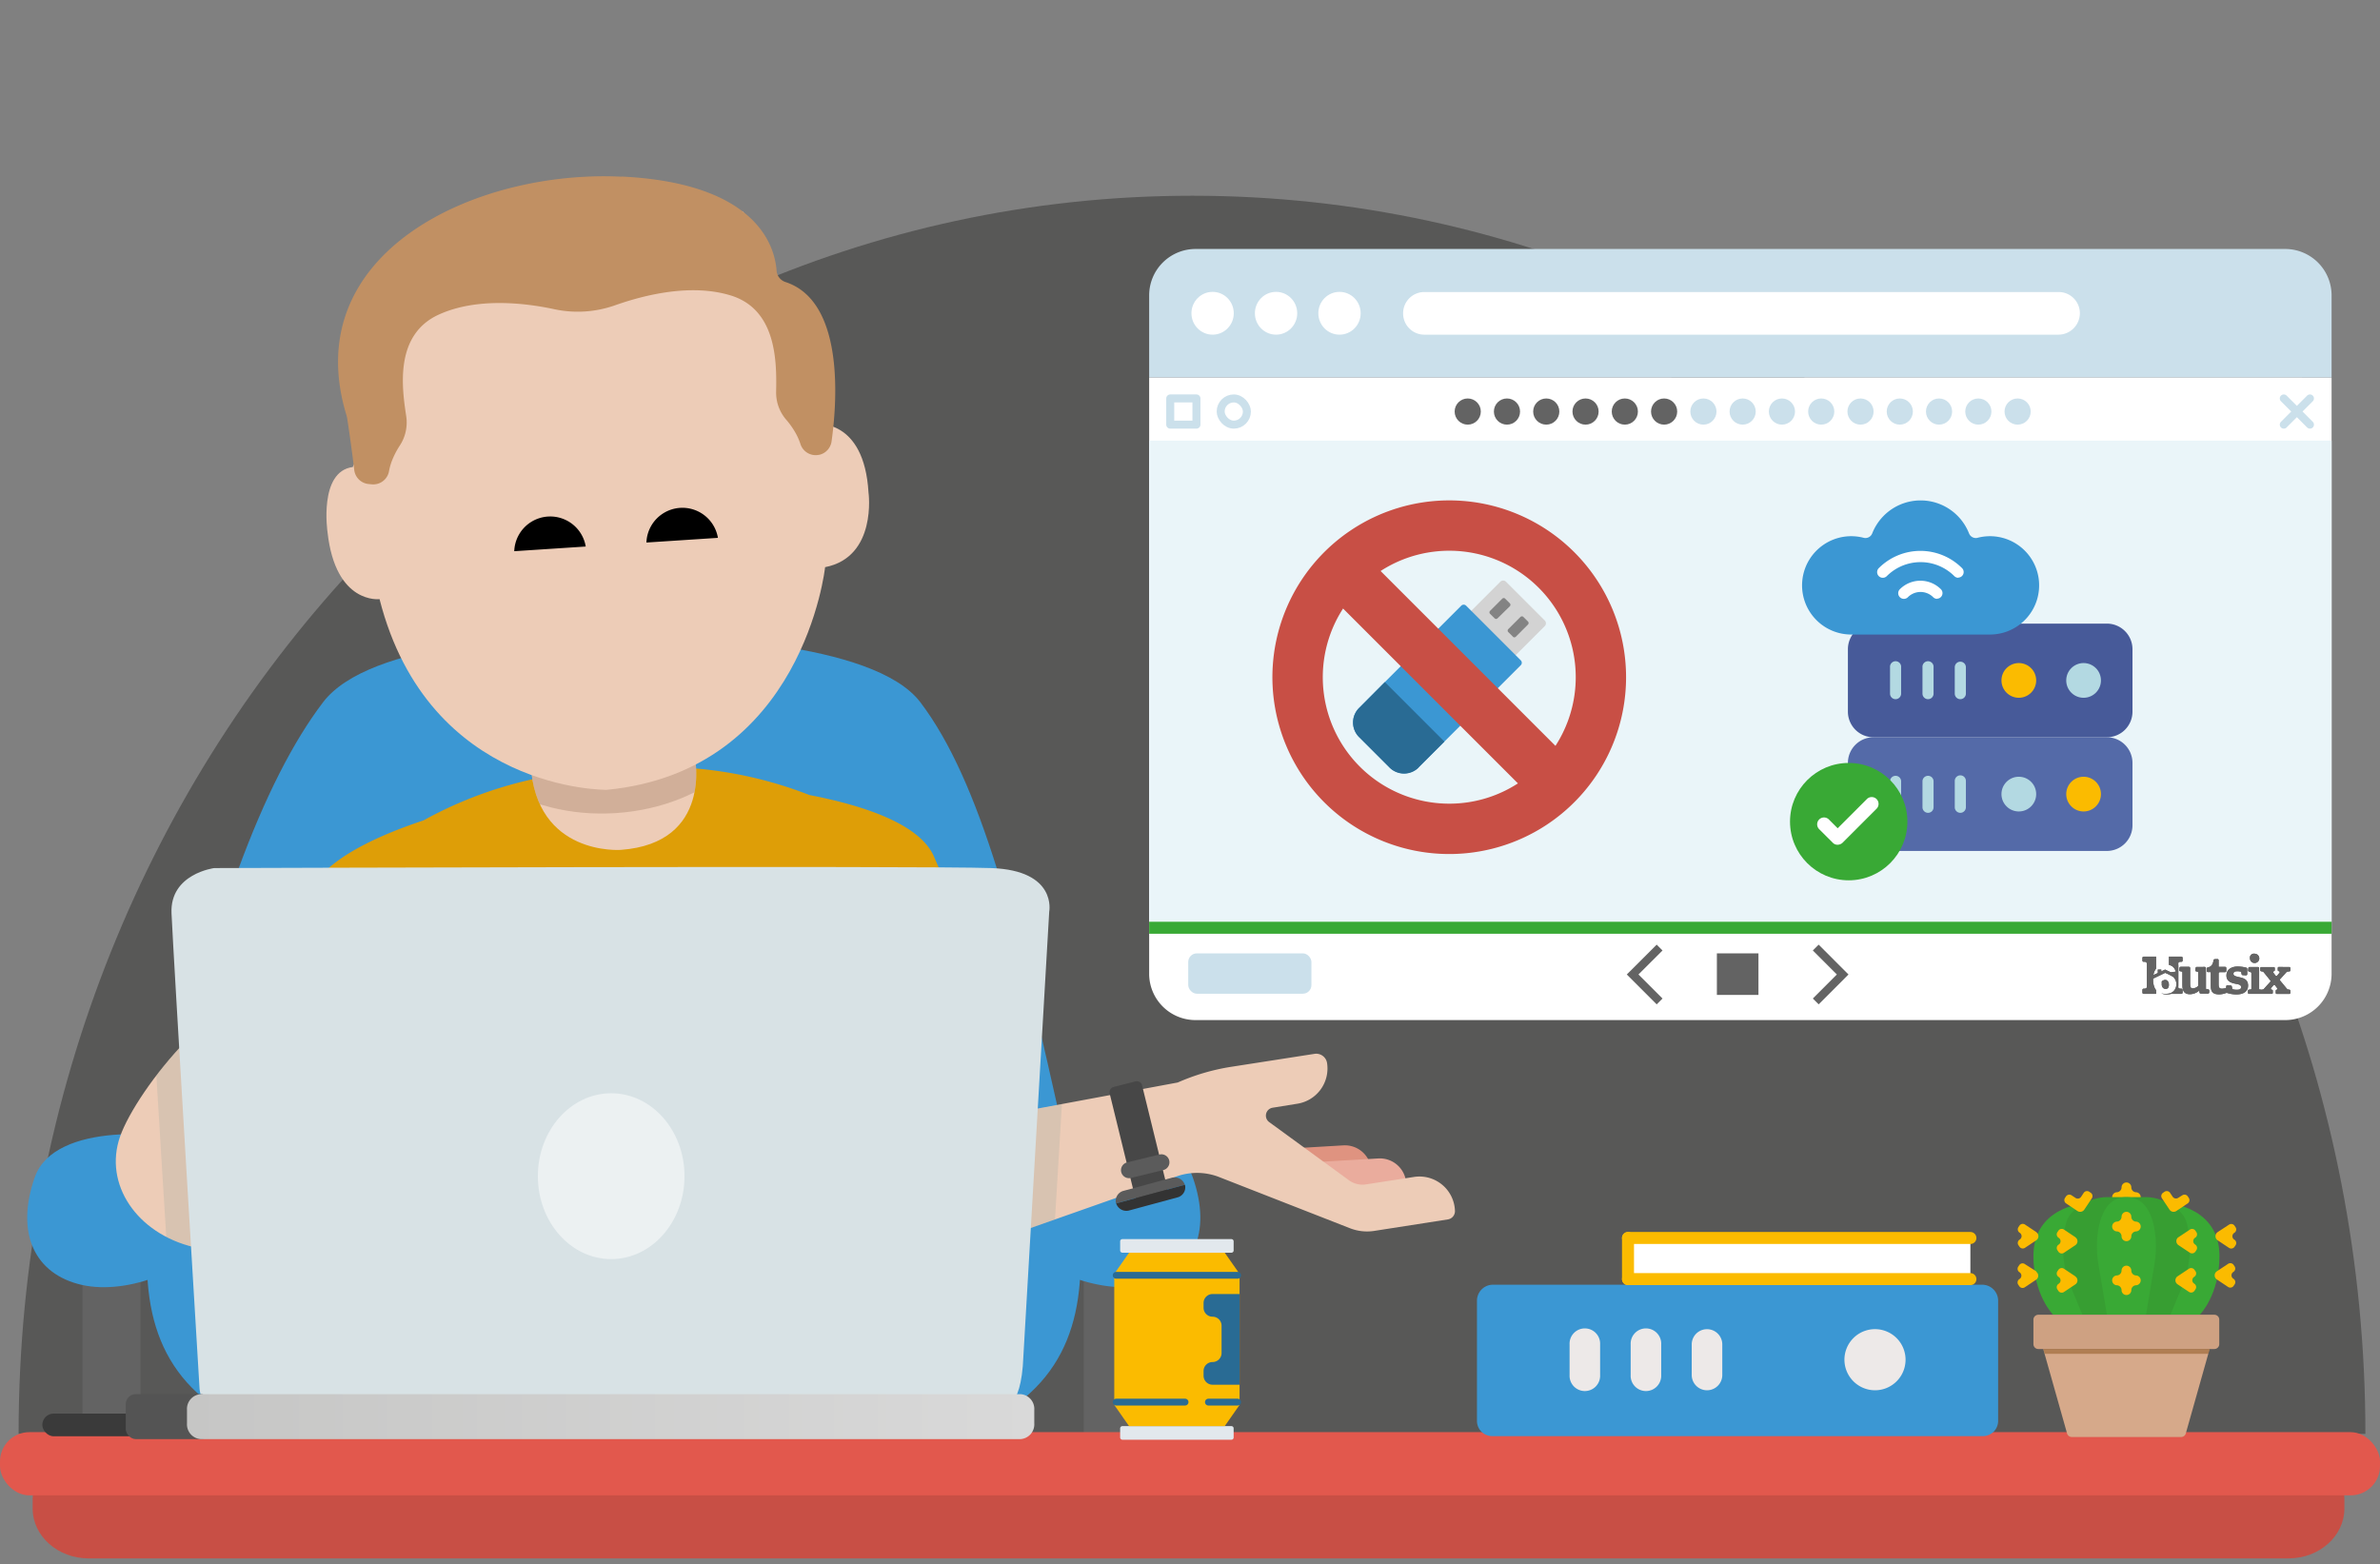 <svg id="Capa_1" data-name="Capa 1" xmlns="http://www.w3.org/2000/svg" xmlns:xlink="http://www.w3.org/1999/xlink" viewBox="0 0 594.9 391"><rect x="0" y="0" width="594.9" height="391" fill="#808080" stroke="none"/><defs><style>.cls-1{fill:#edccb7;}.cls-2{fill:#636363;}.cls-3{fill:#1d1d1b;}.cls-3,.cls-7{opacity:0.4;}.cls-4{fill:#3b97d3;}.cls-5{fill:#de9e07;}.cls-6{clip-path:url(#clip-path);}.cls-7{fill:#a7846c;}.cls-8{fill:#c84f45;}.cls-9{fill:#e2584d;}.cls-10{fill:#df9380;}.cls-11{fill:#eaac9d;}.cls-12{clip-path:url(#clip-path-2);}.cls-13{fill:#15737e;opacity:0.1;}.cls-14{fill:#474747;}.cls-15,.cls-29,.cls-30,.cls-31,.cls-32,.cls-52{fill:none;}.cls-15{stroke:#5b5b5b;stroke-width:4px;}.cls-15,.cls-29,.cls-31,.cls-52{stroke-linecap:round;}.cls-15,.cls-30,.cls-31,.cls-32{stroke-miterlimit:10;}.cls-16{fill:#5b5b5b;}.cls-17{fill:#333;}.cls-18{clip-path:url(#clip-path-3);}.cls-19{fill:#3a3a3a;}.cls-20{fill:#d8e2e5;}.cls-21,.cls-25{fill:#fff;}.cls-21,.cls-50{opacity:0.5;}.cls-22{fill:#545454;}.cls-23{fill:url(#linear-gradient);}.cls-24{fill:#cbe0eb;}.cls-26{fill:#c19063;}.cls-27{fill:#eaf5f9;}.cls-28{fill:#39a935;}.cls-29,.cls-30,.cls-31{stroke:#cbe0eb;stroke-width:2px;}.cls-29,.cls-52{stroke-linejoin:round;}.cls-32{stroke:#636363;stroke-width:2.06px;}.cls-33{clip-path:url(#clip-path-4);}.cls-34{clip-path:url(#clip-path-5);}.cls-35{clip-path:url(#clip-path-6);}.cls-36{clip-path:url(#clip-path-7);}.cls-37{clip-path:url(#clip-path-8);}.cls-38{clip-path:url(#clip-path-9);}.cls-39{fill:#d3d3d3;}.cls-40{fill:#838383;}.cls-41{fill:#296b94;}.cls-42{fill:#546aa8;}.cls-43{fill:#b3d9e2;}.cls-44{fill:#fbbb00;}.cls-45{fill:#475a99;}.cls-46{fill:#e2e8ed;}.cls-47{fill:#379e32;}.cls-48{fill:#d6a98a;}.cls-49{fill:#cea182;}.cls-50{fill:#8a541c;}.cls-51{fill:#ede9e8;}.cls-52{stroke:#fbbb00;stroke-width:3px;}</style><clipPath id="clip-path"><path class="cls-1" d="M173.65,189l1.67-6.93-42.67,9c1.27,23,22.53,21.38,22.53,21.38C178.31,210.75,173.65,189,173.65,189Z"/></clipPath><clipPath id="clip-path-2"><path class="cls-1" d="M254.62,278l39.77-7.4a53.81,53.81,0,0,1,13.36-3.92l20.83-3.24a2.75,2.75,0,0,1,3.13,2.3,8.92,8.92,0,0,1-7.44,10.17l-6.19,1a2,2,0,0,0-.86,3.57l20,14.59a5.7,5.7,0,0,0,4.23,1l12-1.86a8.88,8.88,0,0,1,10.23,8.51,2.09,2.09,0,0,1-1.78,2.11l-18.45,2.88a11.74,11.74,0,0,1-6-.67l-32.69-12.79a15.27,15.27,0,0,0-11.74.26l-37.76,13.3Z"/></clipPath><clipPath id="clip-path-3"><path class="cls-1" d="M30,284.15c-4.12,11.84,4.16,24.2,18.49,27.61s29.29-3.44,33.41-15.28,3.31-45.64-11-49.05S34.13,272.31,30,284.15Z"/></clipPath><linearGradient id="linear-gradient" x1="338.07" y1="354.13" x2="549.86" y2="354.13" gradientTransform="matrix(-1, 0, 0, 1, 596.6, 0)" gradientUnits="userSpaceOnUse"><stop offset="0" stop-color="#d9d9d9"/><stop offset="1" stop-color="#c6c6c5"/></linearGradient><clipPath id="clip-path-4"><path class="cls-2" d="M540.51,245.11a1,1,0,0,0-.17.26v0a.19.19,0,0,0,0,.08h0a.43.43,0,0,0,0,.11v0s0,.06,0,.09h0s0,.08,0,.12V246h0a1.33,1.33,0,0,0,.28.9,1,1,0,0,0,.67.32h0a.84.84,0,0,0,.45-.12h0l.07,0h0l0,0,.06-.06h0a1.26,1.26,0,0,0,.26-.87,1.35,1.35,0,0,0-.27-.91.82.82,0,0,0-.66-.31.92.92,0,0,0-.69.3"/></clipPath><clipPath id="clip-path-5"><path class="cls-2" d="M542.14,241.21a2.09,2.09,0,0,1,.4.12,1.88,1.88,0,0,1,.81.56,2.45,2.45,0,0,1,.49,1l-1.24.15-1.42-.67-.95.45v-.45h-.87v.86l-1.09.51a3.26,3.26,0,0,1,.66-1.6v-3h-3.11a.31.31,0,0,0-.31.31v.67a.31.31,0,0,0,.31.31h.1a1.19,1.19,0,0,1,.47.06.46.46,0,0,1,.18.21,2,2,0,0,1,.06.62v5.05a1.46,1.46,0,0,1-.06.53.44.44,0,0,1-.21.19,1.65,1.65,0,0,1-.54.06.31.31,0,0,0-.31.31v.67a.31.31,0,0,0,.31.31h3.11v-.93a2.58,2.58,0,0,1-.36-.58,4.73,4.73,0,0,1-.38-2.09v-.2l3-1.44a12.33,12.33,0,0,1,2,1l.12.12A2.36,2.36,0,0,1,544,246a2.54,2.54,0,0,1-.33,1.28,2.18,2.18,0,0,1-.91.87,2.74,2.74,0,0,1-.61.21h0a4.46,4.46,0,0,1-.85.08,4.52,4.52,0,0,1-1.1-.12,3.84,3.84,0,0,0,1.5.26,3.78,3.78,0,0,0,1.06-.14h2.5a.31.31,0,0,0,.31-.31v-.67a.31.31,0,0,0-.31-.31,1.76,1.76,0,0,1-.55-.06.44.44,0,0,1-.21-.19,1.85,1.85,0,0,1,0-.53v-5.05a2.54,2.54,0,0,1,0-.62.46.46,0,0,1,.18-.21,1.22,1.22,0,0,1,.47-.06h.11a.31.31,0,0,0,.31-.31v-.67a.31.31,0,0,0-.31-.31h-3.11Z"/></clipPath><clipPath id="clip-path-6"><path class="cls-2" d="M549.1,241.72a.3.3,0,0,0-.3.26l-.07.53a.3.3,0,0,0,.23.33l.29.07c.19,0,.2.05.2.25v3.17a.31.31,0,0,1-.1.23,1.94,1.94,0,0,1-1.22.5c-.56,0-.68-.29-.68-1.08v-4a.31.31,0,0,0-.3-.3h-2.08a.29.29,0,0,0-.29.27l-.07.51a.3.3,0,0,0,.24.33l.35.08c.19,0,.2.06.2.27v3.14c0,1.49.52,2.26,1.87,2.26a3.55,3.55,0,0,0,2.29-.86h.06l.07.44a.3.3,0,0,0,.29.26h1.84a.31.31,0,0,0,.3-.3v-.47a.3.3,0,0,0-.26-.3l-.38-.05c-.17,0-.18-.08-.18-.25v-5a.31.31,0,0,0-.3-.3Z"/></clipPath><clipPath id="clip-path-7"><path class="cls-2" d="M553.59,239.77a.3.3,0,0,0-.3.26c-.16,1.11-.56,1.63-1.45,1.8a.3.3,0,0,0-.24.3v.57a.3.3,0,0,0,.3.31h.6c.1,0,.1.05.1.13v3.37c0,1.45.58,2.07,2.11,2.07a5.11,5.11,0,0,0,1.75-.36.33.33,0,0,1,.22,0,7.68,7.68,0,0,0,2.34.37c1.63,0,2.91-.64,2.91-2.21s-1.15-1.87-2.16-2.1c-.79-.18-1.5-.3-1.5-.82s.36-.66,1-.66a3.18,3.18,0,0,1,.82.1.17.17,0,0,1,.13.18l.08.44a.31.31,0,0,0,.28.25l.82.05a.31.31,0,0,0,.32-.31v-1.31a.3.3,0,0,0-.21-.3,8.5,8.5,0,0,0-2.15-.3c-1.48,0-2.85.66-2.85,2.26s1.42,1.91,2.5,2.11c.66.11,1.17.27,1.17.78s-.39.67-1.07.67a3.4,3.4,0,0,1-1-.13c-.11,0-.14-.08-.15-.19l-.09-.5a.3.3,0,0,0-.28-.25l-.81-.06a.3.3,0,0,0-.33.3v.35a3,3,0,0,1-1,.21c-.7,0-.88-.3-.88-1.06v-2.76a.31.31,0,0,1,.31-.31h1.3a.31.31,0,0,0,.31-.31V242a.31.31,0,0,0-.31-.31h-1.5c-.11,0-.11,0-.11-.13v-1.52a.3.3,0,0,0-.3-.3Z"/></clipPath><clipPath id="clip-path-8"><path class="cls-2" d="M562.39,239.54a1.17,1.17,0,1,0,1.16-1.14,1,1,0,0,0-1.16,1.14"/></clipPath><clipPath id="clip-path-9"><path class="cls-2" d="M569.59,241.72a.26.26,0,0,0-.25.26v.54a.25.25,0,0,0,.21.25h.07a.26.26,0,0,1,.15.42l-.58.69a.25.25,0,0,1-.39,0l-.54-.71a.25.25,0,0,1,.15-.4.25.25,0,0,0,.2-.25V242a.25.25,0,0,0-.25-.25h-3.15a.25.25,0,0,0-.25.25v.55a.26.26,0,0,0,.21.25l.37.07c.15,0,.2.09.33.22v0l1.61,2a.25.25,0,0,1,0,.33l-1.54,1.71a.54.54,0,0,1-.33.22l-.29.05h-.08l-.34-.05c-.19,0-.21,0-.21-.26V242a.26.26,0,0,0-.25-.26h-2.19a.26.26,0,0,0-.25.22l-.08.62a.24.24,0,0,0,.16.27l.5.18c.13,0,.17.13.17.27v3.78c0,.19,0,.23-.21.26l-.43.06a.25.25,0,0,0-.22.25v.54a.26.26,0,0,0,.25.26h5.72a.26.26,0,0,0,.25-.26v-.55a.24.24,0,0,0-.21-.24l-.07,0a.25.25,0,0,1-.15-.41l.58-.69a.25.25,0,0,1,.39,0l.54.71a.25.25,0,0,1-.15.4h0a.27.27,0,0,0-.21.25v.54a.26.26,0,0,0,.26.26h3.15a.26.26,0,0,0,.25-.26v-.55a.26.26,0,0,0-.21-.25l-.37-.06c-.15,0-.2-.1-.33-.23h0l-1.65-2a.27.27,0,0,1,0-.33l1.51-1.67a.54.54,0,0,1,.34-.22l.28-.05h.14a.26.26,0,0,0,.29-.25V242a.26.26,0,0,0-.25-.26Z"/></clipPath></defs><path class="cls-3" d="M591.25,358.44C591.25,187.5,459.94,48.93,298,48.93S4.65,187.5,4.65,358.44"/><path class="cls-4" d="M40.69,284.91C28.94,338.6,38,369.32,142.17,366.57h22.48c104.16,2.75,113.24-28,101.49-81.66S245,195.24,230.05,175.55c-11.63-15.32-58.25-16.82-76.64-16.73-18.37-.09-61,1.41-72.66,16.73-15,19.7-28.31,55.66-40.06,109.36Z"/><path class="cls-2" d="M285.41,314.69V380.8h0c0,2.95-2.68,5.35-6,5.35H204.65v-13h66.24V314.69Z"/><path class="cls-2" d="M20.61,314.69V380.8h0c0,3,2.68,5.35,6,5.35h74.77v-13H35.13V314.69Z"/><path class="cls-4" d="M20.46,321.2C8.7,318.54,3.77,308.3,8.7,294.27s33.76-11.39,41-8.35,4.25,22,4.25,22C48.69,317,32.21,323.85,20.46,321.2Z"/><path class="cls-4" d="M286.37,321.2c11.76-2.66,16.7-12.9,11.76-26.93s-33.76-11.39-41-8.35-4.26,22-4.26,22C258.13,317,274.61,323.85,286.37,321.2Z"/><path class="cls-5" d="M77.07,224.08c2.62-8.08,15-14.41,28.79-19a102,102,0,0,1,43.43-12.52c1.4-.09,2.79-.15,4.17-.19s2.76-.27,4.16-.36a102,102,0,0,1,44.7,6.73c14.28,2.75,27.37,7.4,31,15.08L257,268.49l-7.91,18.76L244,288.63a50.55,50.55,0,0,1-8.58,1.54l-2.47.48-6,.51-.28,2.66-66.35,3-66.18,5.67-.63-2.61-6,.28L85,300.05a51.22,51.22,0,0,1-8.71-.41l-5.25-.7-10.3-17.56Z"/><path class="cls-1" d="M173.65,189l1.67-6.93-42.67,9c1.27,23,22.53,21.38,22.53,21.38C178.31,210.75,173.65,189,173.65,189Z"/><g class="cls-6"><ellipse class="cls-7" cx="151.87" cy="171.37" rx="41.62" ry="31.96" transform="translate(-10.91 10.32) rotate(-3.76)"/></g><path class="cls-1" d="M217.09,123.12C216,104.55,204,106,204,106s-17.1-54.83-18.53-53.16c-13.35,15.64-74.22,1.22-74.72.89S99,91.31,99,91.31L88.17,116.75c-8.57,1.1-6.3,16.3-6.3,16.3,2,18.11,13,16.72,13,16.72,12.3,48.23,56.79,47.67,56.79,47.67,49.18-4.74,54.58-55.66,54.58-55.66C219.27,139.24,217.11,123.15,217.09,123.12Z"/><path class="cls-8" d="M586,374.86v2.23c0,6.89-6.25,12.48-14,12.48H22.16c-7.72,0-14-5.59-14-12.48v-2.23c0-6.89,6.25-12.48,14-12.48H572.08C579.79,362.38,586,368,586,374.86Z"/><rect class="cls-9" y="358.01" width="594.9" height="15.8" rx="7.33"/><path d="M128.54,137.79a9,9,0,0,1,17.87-1.17"/><path d="M161.58,135.62a9,9,0,0,1,17.87-1.17"/><path class="cls-10" d="M317.39,285.73a5.67,5.67,0,0,0,4.12,1.43l14.24-.84a6.62,6.62,0,0,1,7,5.95c-.09,0-17.63,3.23-17.63,3.23Z"/><path class="cls-11" d="M326.11,289a5.7,5.7,0,0,0,4.12,1.42l14.24-.83a6.6,6.6,0,0,1,7,5.94c-.09,0-17.63,3.24-17.63,3.24Z"/><path class="cls-1" d="M254.62,278l39.77-7.4a53.81,53.81,0,0,1,13.36-3.92l20.83-3.24a2.75,2.75,0,0,1,3.13,2.3,8.92,8.92,0,0,1-7.44,10.17l-6.19,1a2,2,0,0,0-.86,3.57l20,14.59a5.7,5.7,0,0,0,4.23,1l12-1.86a8.88,8.88,0,0,1,10.23,8.51,2.09,2.09,0,0,1-1.78,2.11l-18.45,2.88a11.74,11.74,0,0,1-6-.67l-32.69-12.79a15.27,15.27,0,0,0-11.74.26l-37.76,13.3Z"/><g class="cls-12"><polygon class="cls-1" points="290.06 300.85 277.04 263.8 283.53 296.49 290.06 300.85"/><path class="cls-13" d="M132.89,359.6s-80.06-3.38-84.41-3.91-4.35-5.16-4.35-5.16-7-111.76-7.39-121.88S48,217.05,48,217.05s187.69-.63,205.08,0,15.22,11.18,15.22,11.18l-7,116.61c-1.08,12.66-6.3,10.76-6.3,10.76Z"/></g><path class="cls-14" d="M283.66,299l-6.27-25.57a1.38,1.38,0,0,1,.93-1.7l5.55-1.42a1.34,1.34,0,0,1,1.6,1l6.28,25.57a1.39,1.39,0,0,1-.93,1.71L285.27,300A1.35,1.35,0,0,1,283.66,299Z"/><line class="cls-15" x1="282.2" y1="292.52" x2="290.31" y2="290.55"/><path class="cls-16" d="M292.82,294.44l-11.92,3.23a2.6,2.6,0,0,0-1.94,3.16l17.19-4.66A2.67,2.67,0,0,0,292.82,294.44Z"/><path class="cls-17" d="M279,300.83a2.67,2.67,0,0,0,3.1,1.8l.23-.06,11.92-3.23a2.6,2.6,0,0,0,1.94-3.17Z"/><path class="cls-1" d="M30,284.15c-4.12,11.84,4.16,24.2,18.49,27.61s29.29-3.44,33.41-15.28,3.31-45.64-11-49.05S34.13,272.31,30,284.15Z"/><g class="cls-18"><path class="cls-13" d="M132.89,359.6s-80.06-3.38-84.41-3.91-4.35-5.16-4.35-5.16-7-111.76-7.39-121.88S48,217.05,48,217.05s187.69-.63,205.08,0,15.22,11.18,15.22,11.18l-7,116.61c-1.08,12.66-6.3,10.76-6.3,10.76Z"/></g><rect class="cls-19" x="10.58" y="353.37" width="25" height="5.67" rx="2.83" transform="translate(46.16 712.41) rotate(180)"/><path class="cls-20" d="M133.92,355.85S58.07,352.56,54,352s-4.13-5-4.13-5-6.58-108.86-7-118.72S53.54,217,53.54,217s177.82-.61,194.3,0,14.42,10.89,14.42,10.89l-6.6,113.58c-1,12.33-6,10.48-6,10.48Z"/><ellipse class="cls-21" cx="152.77" cy="294.02" rx="18.33" ry="20.73"/><rect class="cls-22" x="31.42" y="348.51" width="21.23" height="11.25" rx="2.52" transform="translate(84.08 708.26) rotate(-180)"/><path class="cls-23" d="M258.53,352.43v3.4a3.7,3.7,0,0,1-3.43,3.92H50.17a3.7,3.7,0,0,1-3.43-3.92v-3.4a3.7,3.7,0,0,1,3.43-3.92H255.1A3.7,3.7,0,0,1,258.53,352.43Z"/><path class="cls-24" d="M582.8,73.84a11.6,11.6,0,0,0-11.51-11.6H298.75a11.6,11.6,0,0,0-11.51,11.6V94.37H582.8V73.84Z"/><path class="cls-25" d="M287.24,94.37v149A11.59,11.59,0,0,0,298.75,255H571.29a11.59,11.59,0,0,0,11.51-11.6v-149Z"/><ellipse class="cls-25" cx="303.1" cy="78.31" rx="5.29" ry="5.35"/><ellipse class="cls-25" cx="318.96" cy="78.31" rx="5.29" ry="5.35"/><ellipse class="cls-25" cx="334.82" cy="78.31" rx="5.29" ry="5.35"/><path class="cls-25" d="M514.59,83.66H356a5.3,5.3,0,0,1-5.28-5.35h0A5.3,5.3,0,0,1,356,73H514.59a5.3,5.3,0,0,1,5.29,5.36h0A5.38,5.38,0,0,1,514.59,83.66Z"/><path class="cls-26" d="M155.34,44.17c-36.6-1.8-81.18,19.11-68.7,59.77a3.81,3.81,0,0,1,.12.51c.2,1.28,1.09,7.15,1.78,13A4,4,0,0,0,92.18,121l.72.07a4,4,0,0,0,4.32-3.19,15.16,15.16,0,0,1,.62-2.36,20.64,20.64,0,0,1,2.06-4.09,10.5,10.5,0,0,0,1.64-7.37c-1.1-7.25-2.92-20.36,8.12-25.41,9.38-4.29,21.32-3,29-1.33a28,28,0,0,0,15.07-1c7.38-2.61,19-5.5,28.9-2.47C194.25,77.4,194.14,90.71,194,98a10.35,10.35,0,0,0,2.59,7,20.44,20.44,0,0,1,2.51,3.67,15.26,15.26,0,0,1,1,2.4,4,4,0,0,0,4.68,2.61h.07a4,4,0,0,0,3-3.3c1.23-8.66,3.62-34.78-11.39-39.84a3.24,3.24,0,0,1-2.34-2.8c-.41-6-4.69-21.94-38.75-23.61Z"/><rect class="cls-27" x="287.24" y="110.15" width="295.56" height="120.27"/><rect class="cls-28" x="287.24" y="230.42" width="295.56" height="3"/><circle class="cls-2" cx="415.96" cy="102.88" r="3.27"/><circle class="cls-24" cx="425.78" cy="102.88" r="3.27"/><circle class="cls-24" cx="435.59" cy="102.88" r="3.27"/><circle class="cls-24" cx="445.41" cy="102.88" r="3.27"/><circle class="cls-24" cx="455.23" cy="102.88" r="3.27"/><circle class="cls-24" cx="465.05" cy="102.88" r="3.27"/><circle class="cls-24" cx="474.87" cy="102.88" r="3.27"/><circle class="cls-24" cx="484.68" cy="102.88" r="3.27"/><circle class="cls-2" cx="406.14" cy="102.88" r="3.27"/><circle class="cls-2" cx="396.32" cy="102.88" r="3.27"/><circle class="cls-2" cx="386.5" cy="102.88" r="3.27"/><circle class="cls-2" cx="376.68" cy="102.88" r="3.27"/><circle class="cls-2" cx="366.87" cy="102.88" r="3.27"/><circle class="cls-24" cx="494.5" cy="102.88" r="3.27"/><circle class="cls-24" cx="504.32" cy="102.88" r="3.27"/><rect class="cls-29" x="292.51" y="99.6" width="6.55" height="6.55"/><rect class="cls-30" x="305.12" y="99.6" width="6.55" height="6.55" rx="3.27"/><line class="cls-31" x1="577.39" y1="99.6" x2="570.85" y2="106.15"/><line class="cls-31" x1="570.85" y1="99.6" x2="577.39" y2="106.15"/><rect class="cls-2" x="429.15" y="238.32" width="10.39" height="10.39"/><polyline class="cls-32" points="414.83 236.87 408.09 243.6 414.83 250.34"/><polyline class="cls-32" points="453.86 236.87 460.59 243.6 453.86 250.34"/><rect class="cls-24" x="297.01" y="238.32" width="30.79" height="10.09" rx="2.15"/><path class="cls-2" d="M540.51,245.11a1,1,0,0,0-.17.26v0a.19.19,0,0,0,0,.08h0a.43.43,0,0,0,0,.11v0s0,.06,0,.09h0s0,.08,0,.12V246h0a1.33,1.33,0,0,0,.28.9,1,1,0,0,0,.67.32h0a.84.84,0,0,0,.45-.12h0l.07,0h0l0,0,.06-.06h0a1.26,1.26,0,0,0,.26-.87,1.35,1.35,0,0,0-.27-.91.82.82,0,0,0-.66-.31.92.92,0,0,0-.69.3"/><g class="cls-33"><rect class="cls-2" x="540.01" y="244.64" width="2.34" height="2.72" transform="translate(-38.74 115.29) rotate(-11.74)"/></g><path class="cls-2" d="M542.14,241.21a2.09,2.09,0,0,1,.4.12,1.88,1.88,0,0,1,.81.56,2.45,2.45,0,0,1,.49,1l-1.24.15-1.42-.67-.95.45v-.45h-.87v.86l-1.09.51a3.26,3.26,0,0,1,.66-1.6v-3h-3.11a.31.31,0,0,0-.31.31v.67a.31.31,0,0,0,.31.31h.1a1.19,1.19,0,0,1,.47.06.46.46,0,0,1,.18.21,2,2,0,0,1,.06.62v5.05a1.46,1.46,0,0,1-.06.53.44.44,0,0,1-.21.19,1.65,1.65,0,0,1-.54.06.31.31,0,0,0-.31.31v.67a.31.31,0,0,0,.31.31h3.11v-.93a2.58,2.58,0,0,1-.36-.58,4.73,4.73,0,0,1-.38-2.09v-.2l3-1.44a12.33,12.33,0,0,1,2,1l.12.12A2.36,2.36,0,0,1,544,246a2.54,2.54,0,0,1-.33,1.28,2.18,2.18,0,0,1-.91.87,2.74,2.74,0,0,1-.61.21h0a4.46,4.46,0,0,1-.85.08,4.52,4.52,0,0,1-1.1-.12,3.84,3.84,0,0,0,1.5.26,3.78,3.78,0,0,0,1.06-.14h2.5a.31.31,0,0,0,.31-.31v-.67a.31.31,0,0,0-.31-.31,1.76,1.76,0,0,1-.55-.06.44.44,0,0,1-.21-.19,1.85,1.85,0,0,1,0-.53v-5.05a2.54,2.54,0,0,1,0-.62.46.46,0,0,1,.18-.21,1.22,1.22,0,0,1,.47-.06h.11a.31.31,0,0,0,.31-.31v-.67a.31.31,0,0,0-.31-.31h-3.11Z"/><g class="cls-34"><rect class="cls-2" x="534.65" y="238.18" width="11.76" height="11.29" transform="translate(-38.31 115.12) rotate(-11.74)"/></g><path class="cls-2" d="M549.1,241.72a.3.3,0,0,0-.3.26l-.07.53a.3.3,0,0,0,.23.33l.29.07c.19,0,.2.05.2.25v3.17a.31.31,0,0,1-.1.23,1.94,1.94,0,0,1-1.22.5c-.56,0-.68-.29-.68-1.08v-4a.31.31,0,0,0-.3-.3h-2.08a.29.29,0,0,0-.29.27l-.07.51a.3.3,0,0,0,.24.33l.35.08c.19,0,.2.06.2.27v3.14c0,1.49.52,2.26,1.87,2.26a3.55,3.55,0,0,0,2.29-.86h.06l.07.44a.3.3,0,0,0,.29.26h1.84a.31.31,0,0,0,.3-.3v-.47a.3.3,0,0,0-.26-.3l-.38-.05c-.17,0-.18-.08-.18-.25v-5a.31.31,0,0,0-.3-.3Z"/><g class="cls-35"><rect class="cls-2" x="544.08" y="241.03" width="8.76" height="8.24" transform="translate(-38.42 116.76) rotate(-11.74)"/></g><path class="cls-2" d="M553.59,239.77a.3.3,0,0,0-.3.26c-.16,1.11-.56,1.63-1.45,1.8a.3.3,0,0,0-.24.3v.57a.3.3,0,0,0,.3.31h.6c.1,0,.1.05.1.13v3.37c0,1.45.58,2.07,2.11,2.07a5.11,5.11,0,0,0,1.75-.36.33.33,0,0,1,.22,0,7.68,7.68,0,0,0,2.34.37c1.63,0,2.91-.64,2.91-2.21s-1.15-1.87-2.16-2.1c-.79-.18-1.5-.3-1.5-.82s.36-.66,1-.66a3.18,3.18,0,0,1,.82.1.17.17,0,0,1,.13.18l.08.44a.31.31,0,0,0,.28.25l.82.05a.31.31,0,0,0,.32-.31v-1.31a.3.3,0,0,0-.21-.3,8.5,8.5,0,0,0-2.15-.3c-1.48,0-2.85.66-2.85,2.26s1.42,1.91,2.5,2.11c.66.11,1.17.27,1.17.78s-.39.67-1.07.67a3.4,3.4,0,0,1-1-.13c-.11,0-.14-.08-.15-.19l-.09-.5a.3.3,0,0,0-.28-.25l-.81-.06a.3.3,0,0,0-.33.3v.35a3,3,0,0,1-1,.21c-.7,0-.88-.3-.88-1.06v-2.76a.31.31,0,0,1,.31-.31h1.3a.31.31,0,0,0,.31-.31V242a.31.31,0,0,0-.31-.31h-1.5c-.11,0-.11,0-.11-.13v-1.52a.3.3,0,0,0-.3-.3Z"/><g class="cls-36"><rect class="cls-2" x="550.81" y="238.81" width="11.91" height="10.73" transform="translate(-38.04 118.42) rotate(-11.74)"/></g><path class="cls-2" d="M562.39,239.54a1.17,1.17,0,1,0,1.16-1.14,1,1,0,0,0-1.16,1.14"/><g class="cls-37"><rect class="cls-2" x="562.18" y="238.19" width="2.75" height="2.72" transform="translate(-36.96 119.71) rotate(-11.74)"/></g><path class="cls-2" d="M569.59,241.72a.26.26,0,0,0-.25.26v.54a.25.25,0,0,0,.21.25h.07a.26.26,0,0,1,.15.42l-.58.69a.25.25,0,0,1-.39,0l-.54-.71a.25.25,0,0,1,.15-.4.25.25,0,0,0,.2-.25V242a.25.25,0,0,0-.25-.25h-3.15a.25.25,0,0,0-.25.25v.55a.26.26,0,0,0,.21.25l.37.07c.15,0,.2.09.33.22v0l1.61,2a.25.25,0,0,1,0,.33l-1.54,1.71a.54.54,0,0,1-.33.22l-.29.05h-.08l-.34-.05c-.19,0-.21,0-.21-.26V242a.26.26,0,0,0-.25-.26h-2.19a.26.26,0,0,0-.25.22l-.08.62a.24.24,0,0,0,.16.27l.5.18c.13,0,.17.13.17.27v3.78c0,.19,0,.23-.21.26l-.43.06a.25.25,0,0,0-.22.25v.54a.26.26,0,0,0,.25.26h5.72a.26.26,0,0,0,.25-.26v-.55a.24.24,0,0,0-.21-.24l-.07,0a.25.25,0,0,1-.15-.41l.58-.69a.25.25,0,0,1,.39,0l.54.71a.25.25,0,0,1-.15.4h0a.27.27,0,0,0-.21.25v.54a.26.26,0,0,0,.26.26h3.15a.26.26,0,0,0,.25-.26v-.55a.26.26,0,0,0-.21-.25l-.37-.06c-.15,0-.2-.1-.33-.23h0l-1.65-2a.27.27,0,0,1,0-.33l1.51-1.67a.54.54,0,0,1,.34-.22l.28-.05h.14a.26.26,0,0,0,.29-.25V242a.26.26,0,0,0-.25-.26Z"/><g class="cls-38"><rect class="cls-2" x="561.32" y="240.71" width="11.74" height="8.72" transform="translate(-38.01 120.57) rotate(-11.74)"/></g><path class="cls-39" d="M374.83,167.81l-11.1-11.1L375,145.44a1,1,0,0,1,1.46,0l9.64,9.64a1,1,0,0,1,0,1.46Z"/><path class="cls-40" d="M378.15,159.14,377,158a.52.52,0,0,1,0-.73l3.05-3.05a.52.52,0,0,1,.73,0l1.16,1.16a.52.52,0,0,1,0,.73l-3.05,3.06a.52.52,0,0,1-.73,0Z"/><path class="cls-40" d="M373.62,154.6l-1.17-1.16a.52.52,0,0,1,0-.73l3.06-3.06a.51.51,0,0,1,.72,0l1.17,1.17a.52.52,0,0,1,0,.73l-3.06,3A.51.51,0,0,1,373.62,154.6Z"/><path class="cls-4" d="M347.32,191.83l-7.61-7.61a5.14,5.14,0,0,1,0-7.27l25.53-25.53a.86.86,0,0,1,1.24,0l13.64,13.64a.86.86,0,0,1,0,1.24l-25.53,25.53a5.14,5.14,0,0,1-7.27,0Z"/><path class="cls-41" d="M354.59,191.83l6.45-6.44L346.15,170.5,339.71,177a5.14,5.14,0,0,0,0,7.27l7.61,7.61a5.14,5.14,0,0,0,7.27,0Z"/><path class="cls-8" d="M362.26,125.09a44.2,44.2,0,1,0,44.19,44.19A44.2,44.2,0,0,0,362.26,125.09Zm0,75.81a31.61,31.61,0,0,1-26.55-48.78l43.71,43.71A31.46,31.46,0,0,1,362.26,200.9Zm26.54-14.45-43.71-43.71a31.61,31.61,0,0,1,43.71,43.71Z"/><path class="cls-42" d="M526.63,212.72H468.3a6.41,6.41,0,0,1-6.4-6.4V190.7a6.41,6.41,0,0,1,6.4-6.4h58.33a6.41,6.41,0,0,1,6.4,6.4v15.62A6.41,6.41,0,0,1,526.63,212.72Z"/><circle class="cls-43" cx="504.62" cy="198.51" r="4.34"/><circle class="cls-44" cx="520.81" cy="198.51" r="4.34"/><path class="cls-43" d="M473.81,203.19a1.38,1.38,0,0,1-1.38-1.39v-6.59a1.39,1.39,0,0,1,2.77,0v6.59A1.39,1.39,0,0,1,473.81,203.19Z"/><path class="cls-43" d="M481.93,203.19a1.39,1.39,0,0,1-1.39-1.39v-6.59a1.39,1.39,0,0,1,2.77,0v6.59A1.38,1.38,0,0,1,481.93,203.19Z"/><path class="cls-43" d="M490,203.19a1.39,1.39,0,0,1-1.39-1.39v-6.59a1.39,1.39,0,0,1,2.78,0v6.59A1.39,1.39,0,0,1,490,203.19Z"/><path class="cls-45" d="M526.63,184.3H468.3a6.4,6.4,0,0,1-6.4-6.4V162.29a6.4,6.4,0,0,1,6.4-6.4h58.33a6.4,6.4,0,0,1,6.4,6.4V177.9A6.4,6.4,0,0,1,526.63,184.3Z"/><circle class="cls-44" cx="504.62" cy="170.09" r="4.34"/><circle class="cls-43" cx="520.81" cy="170.09" r="4.34"/><path class="cls-43" d="M473.81,174.78a1.38,1.38,0,0,1-1.38-1.39V166.8a1.39,1.39,0,1,1,2.77,0v6.59A1.39,1.39,0,0,1,473.81,174.78Z"/><path class="cls-43" d="M481.93,174.78a1.39,1.39,0,0,1-1.39-1.39V166.8a1.39,1.39,0,1,1,2.77,0v6.59A1.38,1.38,0,0,1,481.93,174.78Z"/><path class="cls-43" d="M490,174.78a1.39,1.39,0,0,1-1.39-1.39V166.8a1.39,1.39,0,1,1,2.78,0v6.59A1.39,1.39,0,0,1,490,174.78Z"/><path class="cls-4" d="M494.31,134.44a1.82,1.82,0,0,1-2.14-1.11,13,13,0,0,0-24.19,0,1.82,1.82,0,0,1-2.14,1.11,12.29,12.29,0,1,0-3,24.18H497.3a12.29,12.29,0,1,0-3-24.18Z"/><path class="cls-25" d="M484.22,149.7a1.4,1.4,0,0,1-1-.41,4.48,4.48,0,0,0-6.33,0,1.39,1.39,0,0,1-2-2,7.25,7.25,0,0,1,10.25,0,1.39,1.39,0,0,1-1,2.37Z"/><path class="cls-25" d="M489.5,144.43a1.42,1.42,0,0,1-1-.41,11.93,11.93,0,0,0-16.88,0,1.39,1.39,0,1,1-2-2,14.71,14.71,0,0,1,20.81,0,1.39,1.39,0,0,1-1,2.37Z"/><circle class="cls-28" cx="462.1" cy="205.39" r="14.67"/><path class="cls-25" d="M459.34,211.17a1.64,1.64,0,0,1-1.21-.49l-3.41-3.4a1.71,1.71,0,0,1,2.42-2.43l2.2,2.2,7.3-7.3a1.71,1.71,0,1,1,2.42,2.42l-8.51,8.51A1.87,1.87,0,0,1,459.34,211.17Z"/><path class="cls-46" d="M307.8,359.9H280.56a.57.57,0,0,1-.57-.56v-2.27a.57.57,0,0,1,.57-.57H307.8a.56.56,0,0,1,.56.57v2.27A.56.56,0,0,1,307.8,359.9Z"/><path class="cls-46" d="M307.8,313.15H280.56a.57.57,0,0,1-.57-.56v-2.27a.57.57,0,0,1,.57-.57H307.8a.56.56,0,0,1,.56.57v2.27A.56.56,0,0,1,307.8,313.15Z"/><path class="cls-44" d="M306.14,313.16H282.21l-3.58,5.13a.63.63,0,0,0-.11.35V351a.66.66,0,0,0,.11.36l3.58,5.13h23.93l3.59-5.13a.66.66,0,0,0,.11-.36V318.64a.63.63,0,0,0-.11-.35Z"/><path class="cls-41" d="M309.35,319.65H279a.85.85,0,1,1,0-1.7h30.35a.85.85,0,1,1,0,1.7Z"/><path class="cls-41" d="M309.35,351.35h-7.3a.85.85,0,1,1,0-1.7h7.3a.85.85,0,1,1,0,1.7Z"/><path class="cls-41" d="M296.22,351.35H279a.85.85,0,0,1,0-1.7h17.22a.85.85,0,1,1,0,1.7Z"/><path class="cls-41" d="M303.09,323.48a2.25,2.25,0,0,0-2.25,2.25v1.17a2.25,2.25,0,0,0,2.25,2.25,2.25,2.25,0,0,1,2.25,2.25v6.83a2.25,2.25,0,0,1-2.25,2.25,2.25,2.25,0,0,0-2.25,2.25v1.17a2.25,2.25,0,0,0,2.25,2.25h6.75V323.48Z"/><path class="cls-44" d="M531.52,295.59a1.23,1.23,0,0,0-1.22,1.23,1.23,1.23,0,0,1-1.23,1.22,1.23,1.23,0,0,0,0,2.45,1.23,1.23,0,0,1,1.23,1.22,1.22,1.22,0,1,0,2.44,0,1.23,1.23,0,0,1,1.23-1.22,1.23,1.23,0,0,0,0-2.45,1.23,1.23,0,0,1-1.23-1.22A1.22,1.22,0,0,0,531.52,295.59Z"/><path class="cls-28" d="M542.18,300.83s12.59.88,12.59,13.12c0,9.79-4.89,14.68-4.89,14.68h-8.57Z"/><path class="cls-47" d="M531.52,299.26h4.9c3.93,0,9.23,2.68,10.18,6.49a25.53,25.53,0,0,1-1.2,16l-2.87,6.88H534Z"/><path class="cls-28" d="M520.87,300.83s-12.6.88-12.6,13.12c0,9.79,4.9,14.68,4.9,14.68h8.56Z"/><path class="cls-47" d="M531.52,299.26h-4.89c-3.93,0-9.24,2.68-10.19,6.49a25.53,25.53,0,0,0,1.2,16l2.87,6.88h8.56Z"/><path class="cls-48" d="M516.65,358.22a1.23,1.23,0,0,0,1.21,1h27.33a1.22,1.22,0,0,0,1.2-1l5.93-21h-41.6Z"/><path class="cls-49" d="M508.27,329.85V336a1.23,1.23,0,0,0,1.23,1.23h44a1.23,1.23,0,0,0,1.22-1.23v-6.12a1.22,1.22,0,0,0-1.22-1.22h-44A1.23,1.23,0,0,0,508.27,329.85Z"/><path class="cls-28" d="M538.7,308.42c-.52-4.16-2.18-9.16-7.18-9.16s-6.66,5-7.18,9.16a27.11,27.11,0,0,0,.22,7.84l2.07,12.37h9.79l2.06-12.37A27.11,27.11,0,0,0,538.7,308.42Z"/><path class="cls-50" d="M552,338.42l.34-1.22h-41.6l.34,1.22Z"/><path class="cls-44" d="M531.52,302.93a1.23,1.23,0,0,0-1.22,1.23,1.23,1.23,0,0,1-1.23,1.22,1.23,1.23,0,0,0,0,2.45,1.23,1.23,0,0,1,1.23,1.22,1.22,1.22,0,1,0,2.44,0,1.23,1.23,0,0,1,1.23-1.22,1.23,1.23,0,0,0,0-2.45,1.23,1.23,0,0,1-1.23-1.22A1.22,1.22,0,0,0,531.52,302.93Z"/><path class="cls-44" d="M518.74,309.26l-2.82-1.88a1,1,0,0,0-1.42.29l-.22.32a1,1,0,0,0,.29,1.43h0a1,1,0,0,1,0,1.71h0a1,1,0,0,0-.29,1.42l.22.33a1,1,0,0,0,1.42.28l2.82-1.88a1.2,1.2,0,0,0,.54-1,1.23,1.23,0,0,0-.54-1Z"/><path class="cls-44" d="M518.74,319.05l-2.82-1.88a1,1,0,0,0-1.42.29l-.22.32a1,1,0,0,0,.29,1.43h0a1,1,0,0,1,0,1.71h0a1,1,0,0,0-.29,1.43l.22.33a1,1,0,0,0,1.42.28l2.82-1.88a1.21,1.21,0,0,0,.54-1,1.23,1.23,0,0,0-.54-1Z"/><path class="cls-44" d="M509,308l-2.81-1.87a1,1,0,0,0-1.43.28l-.22.33a1,1,0,0,0,.29,1.42h0a1,1,0,0,1,0,1.71h0a1,1,0,0,0-.29,1.43l.22.32a1,1,0,0,0,1.43.29l2.81-1.88a1.22,1.22,0,0,0,0-2Z"/><path class="cls-44" d="M509,317.82,506.14,316a1,1,0,0,0-1.43.28l-.22.33a1,1,0,0,0,.29,1.42h0a1,1,0,0,1,0,1.71h0a1,1,0,0,0-.29,1.43l.22.32a1,1,0,0,0,1.43.29l2.81-1.88a1.22,1.22,0,0,0,0-2Z"/><path class="cls-44" d="M548.54,317.46a1,1,0,0,0-1.42-.29l-2.82,1.88a1.23,1.23,0,0,0-.54,1,1.21,1.21,0,0,0,.54,1l2.82,1.88a1,1,0,0,0,1.42-.28l.22-.33a1,1,0,0,0-.29-1.43h0a1,1,0,0,1,0-1.71h0a1,1,0,0,0,.29-1.43Z"/><path class="cls-44" d="M558.55,316.56l-.22-.33a1,1,0,0,0-1.42-.28l-2.82,1.87a1.23,1.23,0,0,0,0,2l2.82,1.88a1,1,0,0,0,1.42-.29l.22-.32a1,1,0,0,0-.29-1.43h0a1,1,0,0,1,0-1.71h0A1,1,0,0,0,558.55,316.56Z"/><path class="cls-44" d="M518.77,299.44l-.94-.62a1,1,0,0,0-1.43.28l-.22.33a1,1,0,0,0,.29,1.42l2.81,1.88a1.24,1.24,0,0,0,1.7-.34l1.88-2.82a1,1,0,0,0-.29-1.42l-.32-.22a1,1,0,0,0-1.43.29l-.62.94A1,1,0,0,1,518.77,299.44Z"/><path class="cls-44" d="M531.52,316.39a1.23,1.23,0,0,0-1.22,1.23,1.23,1.23,0,0,1-1.23,1.22,1.23,1.23,0,0,0,0,2.45,1.23,1.23,0,0,1,1.23,1.22,1.22,1.22,0,1,0,2.44,0,1.23,1.23,0,0,1,1.23-1.22,1.23,1.23,0,0,0,0-2.45,1.23,1.23,0,0,1-1.23-1.22A1.22,1.22,0,0,0,531.52,316.39Z"/><path class="cls-44" d="M544.53,309.26a1.23,1.23,0,0,0-.54,1,1.2,1.2,0,0,0,.54,1l2.82,1.88a1,1,0,0,0,1.42-.28l.22-.33a1,1,0,0,0-.29-1.42h0a1,1,0,0,1,0-1.71h0A1,1,0,0,0,549,308l-.22-.32a1,1,0,0,0-1.42-.29l-2.82,1.88Z"/><path class="cls-44" d="M553.78,309.05a1.23,1.23,0,0,0,.54,1l2.82,1.88a1,1,0,0,0,1.42-.29l.22-.32a1,1,0,0,0-.29-1.43h0a1,1,0,0,1,0-1.71h0a1,1,0,0,0,.29-1.42l-.22-.33a1,1,0,0,0-1.42-.28L554.32,308A1.23,1.23,0,0,0,553.78,309.05Z"/><path class="cls-44" d="M543.08,299.16l-.63-.94a1,1,0,0,0-1.43-.29l-.32.22a1,1,0,0,0-.29,1.42l1.88,2.82a1.24,1.24,0,0,0,1.7.34l2.81-1.88a1,1,0,0,0,.29-1.42l-.22-.33a1,1,0,0,0-1.42-.28l-1,.62A1,1,0,0,1,543.08,299.16Z"/><path class="cls-4" d="M495.45,321.15H373.18a4,4,0,0,0-4,4v30.09A3.8,3.8,0,0,0,373,359H495.64a3.8,3.8,0,0,0,3.81-3.78V325.12A4,4,0,0,0,495.45,321.15Z"/><path class="cls-51" d="M468.66,347.54a7.64,7.64,0,1,0-7.63-7.63A7.66,7.66,0,0,0,468.66,347.54Z"/><path class="cls-51" d="M392.33,343.72v-7.63a3.82,3.82,0,1,1,7.63,0v7.63a3.82,3.82,0,1,1-7.63,0Z"/><path class="cls-51" d="M407.6,343.72v-7.63a3.82,3.82,0,1,1,7.63,0v7.63a3.82,3.82,0,1,1-7.63,0Z"/><path class="cls-51" d="M422.86,343.72v-7.63a3.82,3.82,0,0,1,7.64,0v7.63a3.82,3.82,0,0,1-7.64,0Z"/><rect class="cls-25" x="406.93" y="309.47" width="85.59" height="10.27" transform="translate(899.44 629.22) rotate(180)"/><line class="cls-52" x1="492.52" y1="319.75" x2="406.93" y2="319.75"/><line class="cls-52" x1="406.93" y1="309.47" x2="406.93" y2="319.75"/><line class="cls-52" x1="492.52" y1="309.47" x2="406.93" y2="309.47"/></svg>